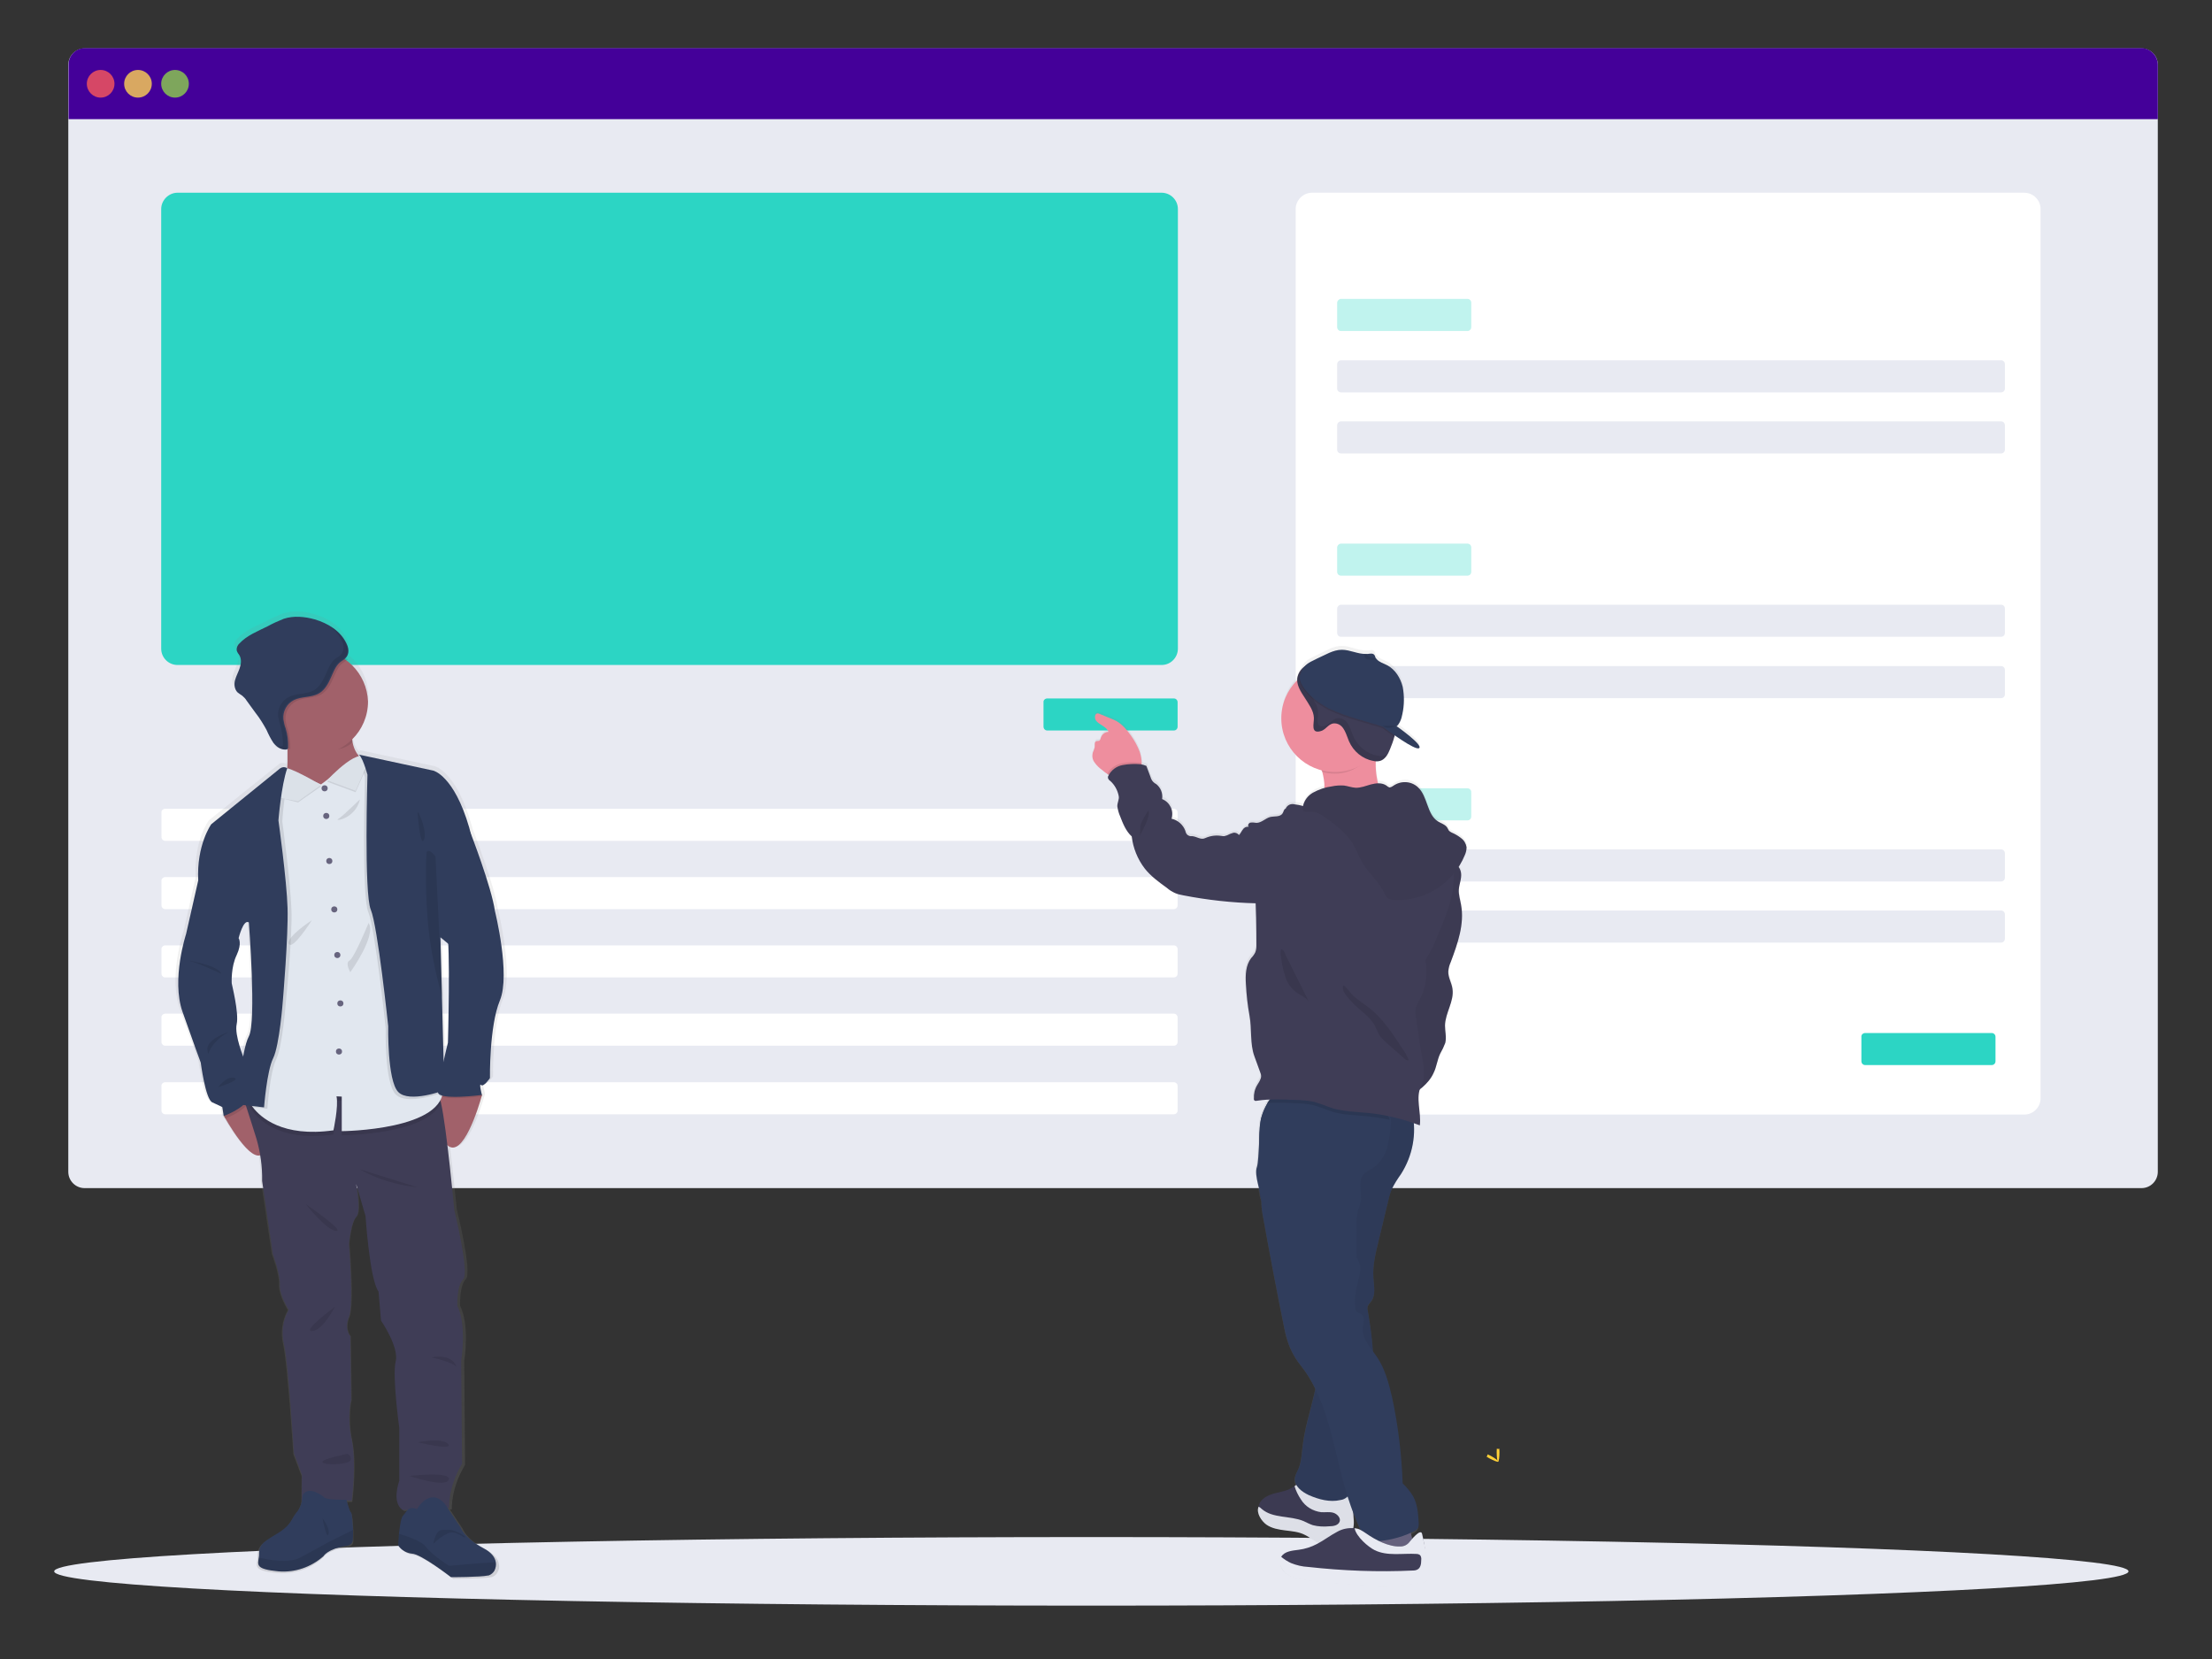 <?xml version="1.0" encoding="utf-8"?>
<!-- Generator: Adobe Illustrator 24.0.0, SVG Export Plug-In . SVG Version: 6.00 Build 0)  -->
<svg version="1.1" id="b06587d5-0dba-482d-8c16-9624be0edba5"
	 xmlns="http://www.w3.org/2000/svg" xmlns:xlink="http://www.w3.org/1999/xlink" x="0px" y="0px" viewBox="0 0 800 600"
	 style="enable-background:new 0 0 800 600;" xml:space="preserve">
<rect x="0" y="0" width="800" height="600" fill="#333333" stroke="none"/>
<style type="text/css">
	.st0{fill:#E8EAF2;}
	.st1{fill:#440099;}
	.st2{opacity:0.8;fill:#FA5959;enable-background:new    ;}
	.st3{opacity:0.8;fill:#FED253;enable-background:new    ;}
	.st4{opacity:0.8;fill:#8CCF4D;enable-background:new    ;}
	.st5{fill:#2CD5C4;}
	.st6{fill:#FFFFFF;}
	.st7{opacity:0.3;fill:#2CD5C4;enable-background:new    ;}
	.st8{fill:url(#SVGID_1_);}
	.st9{fill:#EE8E9E;}
	.st10{fill:#65617D;}
	.st11{fill:#3F3D56;}
	.st12{opacity:5.000000e-02;enable-background:new    ;}
	.st13{fill:#303D5C;}
	.st14{opacity:0.1;enable-background:new    ;}
	.st15{fill:url(#SVGID_2_);}
	.st16{fill:#A1616A;}
	.st17{fill:#E1E7EF;}
	.st18{fill:#67647E;}
	.st19{opacity:3.000000e-02;enable-background:new    ;}
	.st20{fill:#FFD037;}
</style>
<g>
	<title>usability testing</title>
	<ellipse class="st0" cx="394.7" cy="568.3" rx="375.1" ry="12.4"/>
	<path class="st0" d="M30.6,17.5h743.9c3.2,0,5.9,2.6,5.9,5.9v400.4c0,3.2-2.6,5.9-5.9,5.9H30.6c-3.2,0-5.9-2.6-5.9-5.9V23.3
		C24.8,20.1,27.4,17.5,30.6,17.5z"/>
	<path class="st1" d="M780.4,23.3v19.8H24.8V23.3c0-3.2,2.6-5.9,5.9-5.9l0,0h743.9C777.7,17.5,780.3,20.1,780.4,23.3L780.4,23.3z"/>
	<circle class="st2" cx="36.4" cy="30.3" r="5"/>
	<circle class="st3" cx="49.9" cy="30.3" r="5"/>
	<circle class="st4" cx="63.3" cy="30.3" r="5"/>
	<path class="st5" d="M64.2,69.7h355.9c3.2,0,5.9,2.6,5.9,5.9v159c0,3.2-2.6,5.9-5.9,5.9H64.2c-3.2,0-5.9-2.6-5.9-5.9v-159
		C58.3,72.4,61,69.7,64.2,69.7z"/>
	<path class="st6" d="M59.8,292.5h364.7c0.8,0,1.4,0.6,1.4,1.4v8.8c0,0.8-0.6,1.4-1.4,1.4H59.8c-0.8,0-1.4-0.6-1.4-1.4v-8.8
		C58.3,293.1,59,292.5,59.8,292.5z"/>
	<path class="st6" d="M59.8,317.2h364.7c0.8,0,1.4,0.6,1.4,1.4v8.8c0,0.8-0.6,1.4-1.4,1.4H59.8c-0.8,0-1.4-0.6-1.4-1.4v-8.8
		C58.3,317.9,59,317.2,59.8,317.2z"/>
	<path class="st6" d="M59.8,341.9h364.7c0.8,0,1.4,0.6,1.4,1.4v8.8c0,0.8-0.6,1.4-1.4,1.4H59.8c-0.8,0-1.4-0.6-1.4-1.4v-8.8
		C58.3,342.6,59,341.9,59.8,341.9z"/>
	<path class="st6" d="M59.8,366.6h364.7c0.8,0,1.4,0.6,1.4,1.4v8.8c0,0.8-0.6,1.4-1.4,1.4H59.8c-0.8,0-1.4-0.6-1.4-1.4V368
		C58.3,367.3,59,366.6,59.8,366.6z"/>
	<path class="st6" d="M59.8,391.4h364.7c0.8,0,1.4,0.6,1.4,1.4v8.8c0,0.8-0.6,1.4-1.4,1.4H59.8c-0.8,0-1.4-0.6-1.4-1.4v-8.8
		C58.3,392,59,391.4,59.8,391.4z"/>
	<path class="st6" d="M474.5,69.7h257.6c3.2,0,5.9,2.6,5.9,5.9v321.6c0,3.2-2.6,5.9-5.9,5.9H474.5c-3.2,0-5.9-2.6-5.9-5.9V75.6
		C468.6,72.4,471.3,69.7,474.5,69.7z"/>
	<path class="st7" d="M485,108.1h45.7c0.8,0,1.4,0.6,1.4,1.4v8.8c0,0.8-0.6,1.4-1.4,1.4H485c-0.8,0-1.4-0.6-1.4-1.4v-8.8
		C483.6,108.8,484.3,108.1,485,108.1z"/>
	<path class="st0" d="M485,130.3h238.7c0.8,0,1.4,0.6,1.4,1.4v8.8c0,0.8-0.6,1.4-1.4,1.4H485c-0.8,0-1.4-0.6-1.4-1.4v-8.8
		C483.6,130.9,484.3,130.3,485,130.3z"/>
	<path class="st0" d="M485,152.4h238.7c0.8,0,1.4,0.6,1.4,1.4v8.8c0,0.8-0.6,1.4-1.4,1.4H485c-0.8,0-1.4-0.6-1.4-1.4v-8.8
		C483.6,153,484.3,152.4,485,152.4z"/>
	<path class="st7" d="M485,196.6h45.7c0.8,0,1.4,0.6,1.4,1.4v8.8c0,0.8-0.6,1.4-1.4,1.4H485c-0.8,0-1.4-0.6-1.4-1.4V198
		C483.6,197.3,484.3,196.6,485,196.6z"/>
	<path class="st0" d="M485,218.7h238.7c0.8,0,1.4,0.6,1.4,1.4v8.8c0,0.8-0.6,1.4-1.4,1.4H485c-0.8,0-1.4-0.6-1.4-1.4v-8.8
		C483.6,219.4,484.3,218.7,485,218.7z"/>
	<path class="st0" d="M485,240.9h238.7c0.8,0,1.4,0.6,1.4,1.4v8.8c0,0.8-0.6,1.4-1.4,1.4H485c-0.8,0-1.4-0.6-1.4-1.4v-8.8
		C483.6,241.5,484.3,240.9,485,240.9z"/>
	<path class="st7" d="M485,285.1h45.7c0.8,0,1.4,0.6,1.4,1.4v8.8c0,0.8-0.6,1.4-1.4,1.4H485c-0.8,0-1.4-0.6-1.4-1.4v-8.8
		C483.6,285.8,484.3,285.1,485,285.1z"/>
	<path class="st0" d="M485,307.2h238.7c0.8,0,1.4,0.6,1.4,1.4v8.8c0,0.8-0.6,1.4-1.4,1.4H485c-0.8,0-1.4-0.6-1.4-1.4v-8.8
		C483.6,307.9,484.3,307.2,485,307.2z"/>
	<path class="st0" d="M485,329.3h238.7c0.8,0,1.4,0.6,1.4,1.4v8.8c0,0.8-0.6,1.4-1.4,1.4H485c-0.8,0-1.4-0.6-1.4-1.4v-8.8
		C483.6,330,484.3,329.3,485,329.3z"/>
	<path class="st5" d="M674.6,373.6h45.7c0.8,0,1.4,0.6,1.4,1.4v8.8c0,0.8-0.6,1.4-1.4,1.4h-45.7c-0.8,0-1.4-0.6-1.4-1.4V375
		C673.1,374.2,673.8,373.6,674.6,373.6z"/>
	<path class="st5" d="M378.8,252.6h45.7c0.8,0,1.4,0.6,1.4,1.4v8.8c0,0.8-0.6,1.4-1.4,1.4h-45.7c-0.8,0-1.4-0.6-1.4-1.4V254
		C377.3,253.2,378,252.6,378.8,252.6z"/>
	
		<linearGradient id="SVGID_1_" gradientUnits="userSpaceOnUse" x1="539.3" y1="824.751" x2="539.3" y2="484.851" gradientTransform="matrix(-1 0 0 1 1002.1 -251.79)">
		<stop  offset="0" style="stop-color:#808080;stop-opacity:0.25"/>
		<stop  offset="0.54" style="stop-color:#808080;stop-opacity:0.12"/>
		<stop  offset="1" style="stop-color:#808080;stop-opacity:0.1"/>
	</linearGradient>
	<path class="st8" d="M395.9,274.3c0.7,1,1.6,1.9,2.6,2.6c0.6,0.5,1.3,1.1,2,1.5l0.6,0.4c0,0,0,0.1-0.1,0.1c-0.2,0.3-0.2,0.6-0.2,1
		c0.1,0.4,0.4,0.7,0.8,1c1.6,1.5,2.7,3.4,3.1,5.6c0.2,1.2-0.6,2.6-0.5,3.8c0.1,1.2,0.4,2.4,1,3.6c1,2.7,2.1,5.4,4.2,7.3
		c0.5,4.3,2.1,8.3,4.8,11.7c2.2,2.8,5.1,4.9,8,7c0.9,0.7,1.9,1.4,3,1.9c1,0.3,1.9,0.6,2.9,0.8c8.5,1.7,17.1,2.7,25.7,3
		c0.2,5.1,0.3,10.3,0.3,15.4c0,0.8-0.1,1.7-0.4,2.5c-0.4,0.8-0.9,1.5-1.5,2.1c-2,2.6-2.1,6.2-1.9,9.5c0.2,3.9,0.6,7.7,1.3,11.5
		c0.9,4.9,0.1,10.2,1.8,14.8c0.7,1.8,1.4,3.6,2,5.5c0.2,0.5,0.4,1.1,0.4,1.6c0,1.2-0.8,2.2-1.4,3.3c-0.8,1.5-1.3,3.2-1.2,5
		c0,0.2,0,0.4,0.1,0.6c0.2,0.3,0.7,0.3,1,0.2c1.5-0.2,3.1-0.4,4.6-0.4c-0.3,0.3-0.5,0.7-0.8,1.1c-0.4,0.6-0.7,1.3-1,2
		c-0.5,1.1-1,2.3-1.3,3.6c-0.1,0.2-0.1,0.4-0.1,0.5c-0.1,0.4-0.2,0.8-0.2,1.1c-0.3,2.2-0.5,4.4-0.4,6.6c-0.2,4.1-0.4,8.4-0.8,9.6
		c-0.6,1.8,0.1,4.6,0.8,7.3c0,1.9,0.4,3.7,1,5.5c0.1,1.9,0.3,3.9,0.7,5.8c2.4,13.3,4.9,26.6,7.6,39.9c0.2,1.1,0.5,2.3,0.8,3.4
		c1,3.7,2.7,7.1,5.1,10.1c2.1,2.6,3.9,5.5,5.4,8.6c-0.2,0.7-0.3,1.4-0.5,2.2c-1.5,6.3-3.5,12.6-4.2,19.1c-0.3,2.6-0.4,5.2-1.4,7.7
		c-0.5,1.2-1.3,2.4-1.4,3.7c-0.1,0.8,0.1,1.7,0.6,2.4l-0.5,0.4L468,538c-1.9,1.5-4.5,1.9-6.9,2.5s-5,1.9-5.7,4.3
		c0,0.1-0.1,0.3-0.1,0.5c-0.4,2.2,0.9,4.5,2.8,5.8c2,1.4,4.5,1.8,6.9,2.1s4.9,0.5,7,1.6c1.9,0.9,3.5,2.4,5.4,3.1l0.4,0.1
		c-0.5,0.3-0.9,0.5-1.4,0.8c-2.1,1.1-4.3,1.8-6.6,2.1c-2.3,0.3-5.1,0.5-6.3,2.5l0,0c-1,1.7-0.3,3.9,1.1,5.2s3.3,1.9,5.2,2.3
		c4.3,0.8,8.6,1.4,13,1.6l4.2,0.3c4.1,0.3,8.3,0.6,12.4,0.7c5.1,0,10.3-0.4,15.3-1.3c0.7,0.1,1.4-0.5,1.4-1.2c0-0.1,0-0.2,0-0.3
		c-0.1-5.2-0.7-10.4-1.9-15.4c-0.4-1.5-2.4,0.6-3.6,1.9c-0.2-0.8-0.3-1.5-0.5-2.2l0.9-0.4c0.7-0.3,1.3-0.8,1.7-1.4
		c0.2-0.5,0.2-1.1,0.2-1.6c-0.2-3.3-0.4-6.8-2-9.7c-1-1.8-2.3-3.3-3.8-4.7c-0.4-10.5-1.6-20.9-3.8-31.2c-1.2-5.2-2.6-10.5-5.6-14.9
		c-0.4-0.6-0.8-1.1-1.2-1.7c-0.3-5-0.9-10-1.8-15c-0.2-0.7-0.2-1.3,0-2c0.3-0.6,0.7-1.1,1.1-1.5c1.8-2.3,1.1-5.7,0.9-8.7
		c-0.3-4.3,0.7-8.5,1.7-12.6l3.7-15.4c0.3-1.5,0.7-2.9,1.3-4.3c1-1.9,2.1-3.7,3.3-5.4c3.5-5.4,5.1-11.8,4.6-18.3
		c0.7,0.3,1.4,0.5,2.1,0.8c0.5-4.3-1.3-9.2,0-13.2c2.2-1.6,4-3.8,5.2-6.2c1-2.3,1.3-4.8,2.4-7.1c0.6-1.3,1.4-2.4,1.8-3.8
		c0.5-2-0.1-4.2-0.1-6.3c0.1-4.6,3.4-8.8,2.7-13.3c-0.3-2.1-1.6-4.1-1.5-6.3c0.1-1.2,0.4-2.3,0.9-3.4c2.5-6.7,5-13.8,3.7-20.8
		c-0.3-1.8-0.9-3.6-0.8-5.4c0.1-2.1,1.1-4.1,0.8-6.2c-0.1-0.8-0.4-1.5-0.9-2.2c0.9-1.4,1.7-2.9,2.3-4.4c0.4-0.9,0.6-1.8,0.6-2.8
		c-0.2-1.3-0.9-2.5-2-3.3s-2.2-1.4-3.4-2c-0.4-0.2-0.7-0.4-1-0.7c-0.2-0.3-0.4-0.7-0.6-1.1c-0.7-1.2-2.1-1.5-3.3-2.2
		c-4.2-2.5-3.8-9.1-7.3-12.5c-2.5-2.2-6.2-2.4-8.9-0.5c-0.3,0.3-0.8,0.6-1.3,0.6c-0.5-0.1-0.9-0.3-1.2-0.7c-0.9-0.6-1.9-0.9-3-0.8
		c-0.7-2.6-0.9-5.3-0.8-8h0.3c0.4,0,0.8,0,1.2-0.1c1.8-0.5,2.9-2.4,3.6-4.2c0.6-1.5,1.2-3,1.6-4.6c0-0.2,0.1-0.3,0.1-0.5
		c3.5,2.5,7.6,5,8.6,4.5c1.8-1-8-8-8-8l0,0l0,0c1.2-1,1.8-2.9,2.1-4.5c0.7-3.3,0.7-6.6,0.1-9.9c-0.8-3.2-2.7-6.3-5.6-7.8
		c-1.3-0.7-2.9-1.1-3.8-2.2l0,0c-0.1-0.2-0.3-0.3-0.4-0.5l0,0c-0.1-0.1-0.1-0.2-0.1-0.3c-0.1-0.3-0.2-0.6-0.4-0.8
		c-0.5-0.6-1.5-0.4-2.3-0.3h-0.3h-0.2H494c-2.9,0.1-5.7-1.6-8.7-1.6c-3.2,0-6,1.9-8.8,3.2c-0.6,0.3-1.1,0.5-1.6,0.8
		c-1.8,0.8-3.2,1.7-4.1,3.7c-0.6,0.7-1,1.4-1.2,2.3c-0.1,0.4-0.1,0.8-0.2,1.2c-7.7,7.6-7.7,20-0.1,27.6c2.5,2.5,5.5,4.3,8.9,5.2
		c0.1,0.2,0.1,0.4,0.2,0.6c0.6,1.8,0.9,3.6,0.8,5.5c0,0.1,0,0.3,0,0.4c-1.5,0.4-2.9,0.9-4.2,1.7c-1.7,1-2.9,2.5-3.6,4.4
		c0,0.1-0.1,0.3-0.1,0.4c-1-0.3-2.1-0.5-3.2-0.6c-1-0.1-2,0.2-2.8,0.8c-0.3,0.3-0.4,0.7-0.5,1.1c-0.4,0.3-0.4,0.9-0.7,1.4
		c-0.8,1.4-3,1-4.6,1.4c-1.7,0.4-3.1,2.1-4.9,2.1c-0.7-0.1-1.4-0.1-2.1-0.1c-0.7,0.2-1.2,1.1-0.7,1.5c-0.8-0.1-1.6,0.3-2.1,1
		c-0.5,0.6-0.8,1.4-1.4,2c-0.5-0.7-1.3-1-2.1-0.8c-0.8,0.2-1.6,0.5-2.2,0.9c-0.3,0.2-0.6,0.3-1,0.3s-0.8,0-1.2-0.1
		c-1.9-0.3-3.9-0.1-5.7,0.8c-1.5,0.8-3.1-0.6-4.8-0.7c-0.6,0-1.2-0.2-1.7-0.5c-0.3-0.4-0.5-0.9-0.7-1.4c-0.8-2.2-2.7-3.9-5-4.4
		c0.9-2.9-0.6-6.1-3.4-7.2c0.2-2-0.6-4.1-2.1-5.4c-0.4-0.3-0.7-0.5-1.1-0.8c-0.5-0.5-0.8-1.2-1-1.8c-0.5-1.3-1-2.7-1.5-4
		c-0.7-0.1-1.2-0.4-1.8-0.5c0-0.1,0-0.3,0-0.4c0-1.4-0.3-2.7-0.7-4c-0.8-2.1-1.9-4.1-3.2-5.9c-1.4-2-3.1-4-5.2-5.2
		c-0.7-0.4-1.5-0.7-2.2-1l-3.9-1.6c-0.2-0.1-0.5-0.2-0.7-0.2c-1.1,0-1.2,1.6-0.7,2.5c1.2,1.8,3.9,2.2,4.6,4.2
		c-1.3,0-2.4,0.9-2.8,2.2c0,0.3-0.2,0.6-0.4,0.9c-0.3,0.3-0.9,0.1-1.3,0.3c-0.7,0.4-0.4,1.4-0.5,2.2c-0.2,0.7-0.4,1.3-0.7,2
		C394.9,271.9,395.1,273.2,395.9,274.3z M489.6,548.4l-0.1-1.2c0.1,0.2,0.2,0.4,0.2,0.7c0.7,1.8,1.5,3.6,2.3,5.4l-0.1-0.1
		c-0.6-0.3-1.2-0.5-1.9-0.5c-0.2,0-0.3,0-0.5,0C489.7,551.1,489.8,549.7,489.6,548.4z"/>
	<path class="st9" d="M479,284.6c-0.1,2.9-1,5.6-1.2,8.5c8.4,0.4,16.7-3.7,25-2.4c-2.3-1.5-3.6-4.2-4.3-6.9c-0.9-3.4-1.2-7-0.8-10.6
		c0-0.2,0.1-0.4,0.1-0.6c0.3-1.4,1.1-3.4,0.9-4.5c-0.3-1.5-1.7-1.2-2.9-1.1c-3.8,0.3-7.5,0.8-11.2,1.4c-1,0.2-10.4,2.5-10.5,2.3
		c1.7,2.7,3,5.5,4.1,8.4C478.7,281,479,282.8,479,284.6z"/>
	<path class="st9" d="M395.9,275.8c0.7,1,1.6,1.9,2.6,2.6c0.6,0.5,1.3,1.1,2,1.5c1.2,0.9,2.7,1.5,4.2,1.7c2,0.1,6.3-1,7.5-2.8
		c0.5-0.9,0.8-1.9,0.7-2.9c0-1.4-0.3-2.7-0.7-4c-0.8-2.1-1.9-4.1-3.2-5.9c-1.4-2-3.1-4-5.2-5.2c-0.7-0.4-1.5-0.7-2.2-1l-3.9-1.6
		c-0.2-0.1-0.5-0.2-0.7-0.2c-1.1,0-1.2,1.6-0.7,2.5c1.2,1.7,3.9,2.2,4.6,4.2c-1.3,0-2.4,0.9-2.8,2.2c0,0.3-0.2,0.6-0.4,0.9
		c-0.3,0.3-0.9,0.1-1.3,0.3c-0.7,0.4-0.4,1.4-0.5,2.2c-0.2,0.7-0.4,1.3-0.7,2C394.9,273.5,395.1,274.8,395.9,275.8z"/>
	<path class="st10" d="M511.8,562c-0.7-0.6-1.7-0.5-2.6-0.4c-4.9,0.8-9.8,1.1-14.7,1.2c-0.6-3,1.2-5.9,1.7-8.9
		c0.1-0.8,0.3-1.6,0.6-2.3c0.7-1.3,2.3-1.9,3.7-2.2c2.6-0.6,6.8-1.5,8.2,1.1C510.5,553.7,511.1,558.4,511.8,562z"/>
	<path class="st11" d="M458,550.6c2,1.4,4.5,1.8,6.9,2.1s4.9,0.5,7,1.6c1.9,0.9,3.5,2.4,5.4,3.1c1.8,0.5,3.8,0.5,5.6,0.1
		c2.2-0.4,4.6-1.2,5.8-3.2c1.1-1.7,1-3.9,0.8-5.9c-0.2-2.3-0.3-4.6-0.5-6.8c0-0.6-0.1-1.1-0.4-1.7c-1.6-2.3-5.5,1-7.7,1
		c-3.3,0-6.9-1.8-9.3-4c-0.2-0.2-0.5-0.4-0.7-0.5c-0.9-0.4-1.9,0.4-2.7,1l-0.3,0.2c-1.9,1.5-4.5,1.9-6.9,2.5s-5,1.9-5.7,4.2
		c0,0.2-0.1,0.3-0.1,0.5C454.8,547.1,456.2,549.4,458,550.6z"/>
	<path class="st12" d="M458,550.6c2,1.4,4.5,1.8,6.9,2.1s4.9,0.5,7,1.6c1.9,0.9,3.5,2.4,5.4,3.1c1.8,0.5,3.8,0.5,5.6,0.1
		c2.2-0.4,4.6-1.2,5.8-3.2c1.1-1.7,1-3.9,0.8-5.9c-0.2-2.3-0.3-4.6-0.5-6.8c0-0.6-0.1-1.1-0.4-1.7c-1.6-2.3-5.5,1-7.7,1
		c-3.3,0-6.9-1.8-9.3-4c-0.2-0.2-0.5-0.4-0.7-0.5c-0.9-0.4-1.9,0.4-2.7,1l-0.3,0.2c-1.9,1.5-4.5,1.9-6.9,2.5s-5,1.9-5.7,4.2
		c0,0.2-0.1,0.3-0.1,0.5C454.8,547.1,456.2,549.4,458,550.6z"/>
	<path class="st0" d="M458,551.4c2,1.4,4.5,1.8,6.9,2.1s4.9,0.5,7,1.6c1.9,0.9,3.5,2.4,5.4,3.1c1.8,0.5,3.8,0.5,5.6,0.1
		c2.4-0.5,4.4-1.9,5.8-3.9c1.1-1.7,1-3.9,0.8-5.9c-0.2-2.3-0.3-4.6-0.5-6.8c0-0.6-0.1-1.1-0.4-1.7c-1.6-2.3-5.5,1-7.7,1
		c-3.3,0-6.9-1.8-9.3-4c-0.2-0.2-0.5-0.4-0.7-0.5c-0.9-0.4-1.9,0.4-2.7,1c0.5,1.7,1.3,3.3,2.3,4.8c1.6,2.6,4.3,4.2,7.3,4.6
		c1.5,0.1,3-0.2,4.4,0.2s2.8,1.9,2.3,3.2c-0.5,1.4-2.3,1.7-3.7,1.7c-2,0.2-4.1,0.1-6-0.4c-1.2-0.4-2.3-1-3.4-1.5
		c-4.9-2-11-0.9-15-4.3c-0.4-0.4-0.8-0.7-1.2-0.9C454.2,547.1,456.2,550.1,458,551.4z"/>
	<path class="st12" d="M458,551.4c2,1.4,4.5,1.8,6.9,2.1s4.9,0.5,7,1.6c1.9,0.9,3.5,2.4,5.4,3.1c1.8,0.5,3.8,0.5,5.6,0.1
		c2.4-0.5,4.4-1.9,5.8-3.9c1.1-1.7,1-3.9,0.8-5.9c-0.2-2.3-0.3-4.6-0.5-6.8c0-0.6-0.1-1.1-0.4-1.7c-1.6-2.3-5.5,1-7.7,1
		c-3.3,0-6.9-1.8-9.3-4c-0.2-0.2-0.5-0.4-0.7-0.5c-0.9-0.4-1.9,0.4-2.7,1c0.5,1.7,1.3,3.3,2.3,4.8c1.6,2.6,4.3,4.2,7.3,4.6
		c1.5,0.1,3-0.2,4.4,0.2s2.8,1.9,2.3,3.2c-0.5,1.4-2.3,1.7-3.7,1.7c-2,0.2-4.1,0.1-6-0.4c-1.2-0.4-2.3-1-3.4-1.5
		c-4.9-2-11-0.9-15-4.3c-0.4-0.4-0.8-0.7-1.2-0.9C454.2,547.1,456.2,550.1,458,551.4z"/>
	<path class="st13" d="M510.8,402.5c1.6,7.6,0.1,15.5-4.1,22.1c-1.2,1.7-2.4,3.5-3.3,5.4c-0.6,1.4-1,2.8-1.3,4.2l-3.7,15.3
		c-1,4.1-2,8.3-1.7,12.6c0.2,3,1,6.3-0.9,8.6c-0.4,0.5-0.8,1-1.1,1.5c-0.2,0.7-0.2,1.3,0,2c1.9,11.1,3.3,22.7-0.1,33.4
		c-3.1,9.7-3.2,20.5-5.8,30.4c-0.2,1.3-0.8,2.4-1.6,3.4c-0.7,0.6-1.5,1-2.4,1.1c-3.8,0.9-7.9-0.2-11.5-1.8c-2.5-1.2-5.2-3.2-5-6
		c0.1-1.3,0.9-2.5,1.4-3.7c1-2.4,1.1-5,1.4-7.6c0.7-6.4,2.7-12.7,4.2-19s2.5-12.9,1.3-19.3c-2.6-13.2-6.8-26-12.4-38.1
		c-0.2-0.6-0.6-1.2-1.1-1.7c-0.6-0.3-1.1-0.7-1.6-1.1c-0.4-0.6-0.7-1.3-0.8-2c-0.6-2-2.2-3.5-3.3-5.3c-2.8-4.5-1.9-10.2-1.8-15.5
		c0.1-5.1-0.6-10.3,0.2-15.4s3.7-10.2,8.6-11.8c2.4-0.8,5-0.6,7.6-0.4C485.2,395.2,498.2,397.7,510.8,402.5z"/>
	<path class="st12" d="M510.8,402.5c1.6,7.6,0.1,15.5-4.1,22.1c-1.2,1.7-2.4,3.5-3.3,5.4c-0.6,1.4-1,2.8-1.3,4.2l-3.7,15.3
		c-1,4.1-2,8.3-1.7,12.6c0.2,3,1,6.3-0.9,8.6c-0.4,0.5-0.8,1-1.1,1.5c-0.2,0.7-0.2,1.3,0,2c1.9,11.1,3.3,22.7-0.1,33.4
		c-3.1,9.7-3.2,20.5-5.8,30.4c-0.2,1.3-0.8,2.4-1.6,3.4c-0.7,0.6-1.5,1-2.4,1.1c-3.8,0.9-7.9-0.2-11.5-1.8c-2.5-1.2-5.2-3.2-5-6
		c0.1-1.3,0.9-2.5,1.4-3.7c1-2.4,1.1-5,1.4-7.6c0.7-6.4,2.7-12.7,4.2-19s2.5-12.9,1.3-19.3c-2.6-13.2-6.8-26-12.4-38.1
		c-0.2-0.6-0.6-1.2-1.1-1.7c-0.6-0.3-1.1-0.7-1.6-1.1c-0.4-0.6-0.7-1.3-0.8-2c-0.6-2-2.2-3.5-3.3-5.3c-2.8-4.5-1.9-10.2-1.8-15.5
		c0.1-5.1-0.6-10.3,0.2-15.4s3.7-10.2,8.6-11.8c2.4-0.8,5-0.6,7.6-0.4C485.2,395.2,498.2,397.7,510.8,402.5z"/>
	<path class="st13" d="M456.2,434.7c0,2,0.3,4,0.7,5.9c2.4,13.3,4.9,26.5,7.6,39.7c0.2,1.1,0.5,2.3,0.8,3.4c1,3.7,2.7,7.1,5.1,10.1
		c11.1,13.9,12.1,34,18.1,50.8c0.4,1.1,0.8,2.3,1.3,3.4c1.1,2.8,2.3,5.6,3.7,8.3c0.2,0.4,0.4,0.7,0.8,1c0.4,0.2,0.8,0.3,1.2,0.2
		c5.4,0,10.8-1.2,15.7-3.6c0.7-0.3,1.3-0.7,1.7-1.4c0.2-0.5,0.2-1.1,0.2-1.6c-0.2-3.3-0.4-6.8-2-9.7c-1-1.7-2.3-3.3-3.8-4.7
		c-0.4-10.4-1.6-20.8-3.8-31c-1.2-5.2-2.6-10.5-5.6-14.9c-2.2-3.2-5.4-6.4-5-10.4c0.2-1.7,0.9-3.9-0.5-4.9c-0.6-0.4-1.5-0.5-1.9-1.1
		c-0.2-0.3-0.3-0.6-0.3-1c-0.3-2.7-0.1-5.4,0.5-8c0.5-1.7,0.9-3.5,1.2-5.2c0.3-1.8-0.2-3.6-1.3-5.1c-0.1-3.6,0-7.3,0-10.9
		c-0.1-2,0-4.1,0.5-6.1c0.3-0.9,0.7-1.8,0.9-2.8c0.8-3.4-1.1-7.6,1.1-10.3c0.9-1.1,2.4-1.7,3.6-2.5c2.4-1.7,4.1-4.2,4.9-7
		s1.2-5.7,1.4-8.6c0.1-0.6,0.1-1.2,0-1.9c0-0.3-0.1-0.6-0.3-0.9c-0.7-1.5-2.5-2.2-4.2-2.6c-10.5-2.5-21.3-3.8-32.1-3.7
		c-4-2.7-6.2-1.7-7.9,1.1c-0.9,1.8-1.7,3.6-2.3,5.5c-0.8,2.3-0.8,15.4-1.6,17.8C453.4,425.2,456.3,431.5,456.2,434.7z"/>
	<path class="st11" d="M528.4,315.7c0.3,2.1-0.7,4.1-0.8,6.1c-0.1,1.8,0.5,3.6,0.8,5.4c1.3,7-1.2,14-3.7,20.7
		c-0.5,1.1-0.8,2.2-0.9,3.4c-0.1,2.2,1.2,4.1,1.5,6.3c0.7,4.5-2.6,8.7-2.7,13.3c0,2.1,0.6,4.2,0.1,6.3c-0.5,1.3-1.1,2.6-1.8,3.8
		c-1.1,2.2-1.3,4.8-2.4,7c-1.8,4.1-5.8,6.7-9.5,9.2c-2.1-0.7-4.4-1.5-5.6-3.5c-0.5-0.9-0.8-2-1-3.1c-0.8-4.7-0.8-9.4-0.8-14.1
		c-0.1-4.1,0.1-8.1,0.6-12.1c0.8-5.1,2.4-10.1,3.6-15.1c1.5-6.4,2.3-12.9,4.6-19c2.1-5.4,5.3-10.2,8.6-14.8c1.3-1.8,2.3-4.3,4.8-3.9
		C526.4,311.8,528.1,313.5,528.4,315.7z"/>
	<path class="st12" d="M528.4,315.7c0.3,2.1-0.7,4.1-0.8,6.1c-0.1,1.8,0.5,3.6,0.8,5.4c1.3,7-1.2,14-3.7,20.7
		c-0.5,1.1-0.8,2.2-0.9,3.4c-0.1,2.2,1.2,4.1,1.5,6.3c0.7,4.5-2.6,8.7-2.7,13.3c0,2.1,0.6,4.2,0.1,6.3c-0.5,1.3-1.1,2.6-1.8,3.8
		c-1.1,2.2-1.3,4.8-2.4,7c-1.8,4.1-5.8,6.7-9.5,9.2c-2.1-0.7-4.4-1.5-5.6-3.5c-0.5-0.9-0.8-2-1-3.1c-0.8-4.7-0.8-9.4-0.8-14.1
		c-0.1-4.1,0.1-8.1,0.6-12.1c0.8-5.1,2.4-10.1,3.6-15.1c1.5-6.4,2.3-12.9,4.6-19c2.1-5.4,5.3-10.2,8.6-14.8c1.3-1.8,2.3-4.3,4.8-3.9
		C526.4,311.8,528.1,313.5,528.4,315.7z"/>
	<path class="st14" d="M474.1,270.8c1.7,2.7,3,5.5,4.1,8.4c1.5,0.4,3.1,0.6,4.6,0.6c6.1,0,10.4-3.4,13.9-7.8c0.3-1.4,2.2-2.7,2-3.8
		c-0.3-1.5-1.7-1.2-2.9-1.1c-3.8,0.3-7.5,0.8-11.2,1.4C483.6,268.7,474.2,271.1,474.1,270.8z"/>
	<circle class="st9" cx="482.8" cy="259.8" r="19.4"/>
	<path class="st14" d="M458.2,398.9c3.4-0.2,6.7-0.1,10.1,0.1c2.1,0,4.2,0.2,6.3,0.6c2.5,0.6,4.9,1.7,7.4,2.5
		c4,1.2,8.3,1.2,12.4,1.6c2.7,0.3,5.5,0.7,8.2,1.3c0-0.3-0.1-0.6-0.3-0.9c-0.7-1.5-2.5-2.2-4.2-2.6c-10.5-2.5-21.3-3.8-32.1-3.7
		C462.2,395.1,459.9,396,458.2,398.9z"/>
	<path class="st11" d="M471.5,291.6c0.8,1,2,2.1,3.2,1.7c0.5-0.2,0.9-0.4,1.3-0.7c2.2-1.4,5-1.8,7.6-2.2c5.3-0.8,10.6-2,15.7-3.5
		c1.5-0.5,3.1-0.9,4.6-0.9c3.3,0,6.2,2.2,8.3,4.8c2.1,2.6,3.5,5.6,5.5,8.2c1.4,1.9,3.2,3.5,4.5,5.4c3.4,4.8,4.1,11.2,3.3,17
		c-0.9,5.9-3.2,11.4-5.5,16.8c-1.2,3.2-2.7,6.2-4.5,9.1c0.8,4.4,0.4,9.5-1.7,13.5c-0.7,1.3-1.5,2.6-1.8,4c-0.1,1-0.1,2,0.1,2.9l1,7
		c0.3,2.1,0.6,4.3,1,6.4c0.7,3.9,1.7,8.1-0.1,11.6c-2.2,4.2,0.1,9.6-0.5,14.3c-6.1-2.3-12.4-3.9-18.9-4.5c-4.2-0.4-8.4-0.5-12.4-1.6
		c-2.5-0.8-4.9-1.9-7.4-2.5c-2.1-0.4-4.2-0.6-6.3-0.6c-4.7-0.2-9.3-0.4-13.9,0.3c-0.4,0.1-0.8,0.1-1-0.2c-0.1-0.2-0.2-0.4-0.1-0.6
		c-0.1-1.7,0.3-3.4,1.2-4.9c0.6-1,1.4-2.1,1.4-3.2c0-0.6-0.2-1.1-0.4-1.6l-2-5.5c-1.7-4.6-0.9-9.9-1.8-14.8
		c-0.7-3.8-1.1-7.6-1.3-11.4c-0.2-3.3-0.1-6.8,1.9-9.4c0.6-0.6,1.1-1.3,1.5-2.1c0.3-0.8,0.4-1.6,0.4-2.5c0-6.5-0.1-13.1-0.5-19.6
		c1.7-3.1,3.5-6.3,5.2-9.3c2-3.6,4-7.3,4.8-11.3c0.5-2.7,0.5-5.4,0.9-8.1c-0.1-1.5,1.1-2.8,2.6-2.8c0.3,0,0.6,0,0.8,0.1
		C469.1,291,470.3,291.2,471.5,291.6z"/>
	<path class="st14" d="M400.4,280c1.2,0.9,2.7,1.5,4.2,1.7c2,0.1,6.3-1,7.5-2.8c0.5-0.9,0.8-1.9,0.7-2.9c-0.3-0.1-0.5-0.1-0.8-0.2
		c-2.2-0.2-4.4-0.2-6.5,0.3C403.3,276.6,401.4,278,400.4,280C400.4,280,400.4,279.9,400.4,280z"/>
	<path class="st11" d="M465,321.9c-1.2,1.5-2.4,3-4.1,3.8c-1.9,1-4.2,1-6.4,1c-8.9-0.2-17.9-1.2-26.6-2.9c-1-0.2-2-0.4-2.9-0.8
		c-1.1-0.5-2.1-1.1-3-1.9c-2.9-2.1-5.8-4.2-8-7c-2.6-3.4-4.2-7.4-4.7-11.6c-2.1-1.9-3.2-4.7-4.2-7.3c-0.5-1.1-0.8-2.3-1-3.5
		c-0.1-1.3,0.8-2.6,0.5-3.8c-0.4-2.1-1.5-4.1-3.1-5.5c-0.4-0.2-0.6-0.6-0.8-1c0-0.3,0-0.7,0.2-0.9c1-2,2.9-3.4,5.1-3.8
		c2.1-0.4,4.3-0.5,6.5-0.3c0.7,0.1,1.4,0.3,2.1,0.6l1.5,4c0.2,0.7,0.5,1.3,1,1.8c0.3,0.3,0.7,0.6,1.1,0.8c1.6,1.3,2.4,3.3,2.1,5.4
		c2.8,1.1,4.3,4.2,3.4,7.1c2.3,0.5,4.2,2.2,5,4.4c0.1,0.5,0.3,1,0.7,1.4c0.5,0.4,1.1,0.6,1.7,0.5c1.7,0.1,3.2,1.5,4.8,0.7
		c1.8-0.8,3.7-1.1,5.7-0.8c0.4,0.1,0.8,0.1,1.2,0.1c0.3-0.1,0.7-0.2,1-0.3c0.7-0.4,1.5-0.7,2.2-0.9c0.8-0.2,1.6,0.2,2.1,0.8
		c0.6-0.6,0.9-1.4,1.4-2c0.4-0.7,1.2-1.1,2.1-1c-0.5-0.5,0-1.4,0.7-1.5s1.4,0,2.1,0.1c1.8,0,3.2-1.6,4.9-2.1
		c1.6-0.4,3.7,0.1,4.6-1.4c0.3-0.5,0.4-1.2,0.8-1.5c0.3-0.2,0.7-0.2,1.1-0.1c1.1,0.1,2.2,0.5,3.3,1c1.7,6.6,0.8,13.4-0.5,20.1
		C468.2,316.6,466.9,319.5,465,321.9z"/>
	<path class="st14" d="M465,345.5l8.4,16.8c-0.9-1.5-2.8-2.2-4.3-3.2c-1.9-1.4-3.4-3.3-4.1-5.5c-0.8-2.2-1.3-4.5-1.6-6.8
		c-0.2-1.1-0.5-2.6,0-3.5C464.3,343.5,464.7,344.7,465,345.5z"/>
	<path class="st14" d="M489.1,359.8c1.9,1.9,4.2,3.2,6.3,4.9c4.8,3.8,8.3,9.2,11.7,14.4c1,1.4,1.8,2.8,2.4,4.3c-0.4,0.3-1,0-1.4-0.4
		l-6.6-5.8c-0.8-0.7-1.5-1.4-2.2-2.2c-1.1-1.5-1.6-3.5-2.7-5.1c-1.1-1.5-2.5-2.9-4-4.1c-1.5-1.3-8.4-7.1-6.7-9.4
		C487.1,357.1,488.1,358.8,489.1,359.8z"/>
	<path class="st11" d="M474.8,286.7c2.2-1.2,4.5-2,6.9-2.3c1.4-0.3,2.9-0.4,4.4-0.3c1.4,0.2,2.7,0.7,4.1,0.8
		c1.9,0.1,3.8-0.7,5.6-1.2c1.9-0.5,4-0.7,5.6,0.4c0.3,0.3,0.8,0.6,1.2,0.7c0.5-0.1,0.9-0.3,1.3-0.6c2.7-1.9,6.4-1.8,8.9,0.5
		c3.6,3.3,3.2,9.9,7.3,12.4c1.1,0.7,2.6,1.1,3.3,2.2c0.2,0.4,0.4,0.8,0.6,1.1c0.3,0.3,0.6,0.5,1,0.7c1.2,0.5,2.4,1.2,3.4,2
		c1.1,0.8,1.8,2,2,3.3c0,1-0.2,1.9-0.6,2.8c-4.2,10.3-14.4,16.8-25.4,16.3c-1,0-1.9-0.2-2.7-0.8c-0.4-0.5-0.7-1-0.9-1.5
		c-2-4.1-5.6-7.1-8-11.1c-1.4-2.3-2.3-4.9-3.7-7.2c-2.2-3.5-5.5-6.1-8.8-8.5c-1.8-1.4-3.9-2.9-6.2-2.8c-2.1,0.1-3.6,0.2-2.8-2.3
		C471.8,289.3,473.1,287.7,474.8,286.7z"/>
	<path class="st12" d="M474.8,286.7c2.2-1.2,4.5-2,6.9-2.3c1.4-0.3,2.9-0.4,4.4-0.3c1.4,0.2,2.7,0.7,4.1,0.8
		c1.9,0.1,3.8-0.7,5.6-1.2c1.9-0.5,4-0.7,5.6,0.4c0.3,0.3,0.8,0.6,1.2,0.7c0.5-0.1,0.9-0.3,1.3-0.6c2.7-1.9,6.4-1.8,8.9,0.5
		c3.6,3.3,3.2,9.9,7.3,12.4c1.1,0.7,2.6,1.1,3.3,2.2c0.2,0.4,0.4,0.8,0.6,1.1c0.3,0.3,0.6,0.5,1,0.7c1.2,0.5,2.4,1.2,3.4,2
		c1.1,0.8,1.8,2,2,3.3c0,1-0.2,1.9-0.6,2.8c-4.2,10.3-14.4,16.8-25.4,16.3c-1,0-1.9-0.2-2.7-0.8c-0.4-0.5-0.7-1-0.9-1.5
		c-2-4.1-5.6-7.1-8-11.1c-1.4-2.3-2.3-4.9-3.7-7.2c-2.2-3.5-5.5-6.1-8.8-8.5c-1.8-1.4-3.9-2.9-6.2-2.8c-2.1,0.1-3.6,0.2-2.8-2.3
		C471.8,289.3,473.1,287.7,474.8,286.7z"/>
	<path class="st11" d="M464.7,568.1c1.4,1.3,3.3,1.9,5.2,2.3c4.3,0.8,8.6,1.4,13,1.6l4.2,0.3c4.1,0.3,8.3,0.6,12.4,0.7
		c5.1,0,10.3-0.4,15.3-1.3c0.7,0.1,1.3-0.4,1.4-1.2c0-0.1,0-0.3,0-0.4c-0.1-5.2-0.7-10.3-1.9-15.4c-0.5-2.1-4.2,2.6-4.4,2.8
		c-0.8,1.1-2,1.8-3.4,1.8c-4.3,0.2-9.1-2.4-12.4-4.7c-0.7-0.5-1.5-1-2.3-1.4c-0.6-0.3-1.2-0.4-1.9-0.5c-2.2-0.2-4.4,0.2-6.3,1.3
		c-2.5,1.3-4.8,3.1-7.3,4.4c-2.1,1.1-4.3,1.8-6.6,2.1c-2.3,0.3-5.1,0.5-6.3,2.5l0,0C462.5,564.5,463.3,566.8,464.7,568.1z"/>
	<path class="st0" d="M464.7,568.8c1.4,1.3,3.3,1.9,5.2,2.3c4.3,0.8,8.6,1.4,13,1.6l4.2,0.3c4.1,0.3,8.3,0.6,12.4,0.7
		c5.1,0,10.3-0.4,15.3-1.3c0.5,0,0.9-0.2,1.2-0.6c0.4-0.5,0.7-1.1,0.9-1.7c-0.1-5.2-1.5-10.3-2.6-15.4c-0.5-2.1-4.2,2.6-4.4,2.8
		c-0.8,1.1-2,1.8-3.4,1.8c-4.3,0.2-9.1-2.4-12.4-4.7c-0.7-0.5-1.5-1-2.3-1.4c-0.6-0.3-1.2-0.4-1.9-0.5c0.6,3.1,5,6.8,7.2,7.9
		c4.6,2.3,10.1,1.1,15.2,1.4c0.4,0,0.8,0.1,1.1,0.3c0.6,0.4,0.7,1.3,0.6,2c0,1.2-0.2,2.7-1.3,3.3c-0.5,0.3-1.1,0.4-1.7,0.4
		c-12.6,0.6-25.3,0.1-37.9-1.3c-2.1-0.1-4.2-0.6-6.2-1.4c-1.3-0.6-2.5-1.4-3.6-2.3C461.9,564.1,463.3,567.5,464.7,568.8z"/>
	<path class="st11" d="M475.2,259.6c0.1,2-1.3,5.9,2.5,4.8c2.2-0.6,2.9-3.3,5.7-2.7c2.8,0.6,3.5,4.1,4.5,6.4
		c1.6,3.7,4.9,6.4,8.8,7.1c0.8,0.2,1.6,0.2,2.4,0c1.8-0.5,2.9-2.4,3.6-4.2c0.6-1.5,1.2-3,1.6-4.6c0.3-1.1,0.5-2.2,0.6-3.4l0,0
		c0.1-0.8,0.1-1.5,0-2.3c-0.3-4.6-2.9-8.7-6.3-11.9c-3.3-3.1-7.4-5.4-11.4-7.7c-1.3-0.8-2.7-1.4-4.2-1.9c-1.5-0.3-2.9-0.4-4.4-0.2
		c-1.9,0.1-3.8,0.5-5.6,1.3c-0.7,0.4-1.4,0.8-2,1.4c-0.8,0.8-1.4,1.8-1.7,2.9c-0.7,2.9,1.2,5.6,2.7,7.9
		C473.4,254.8,475.1,257,475.2,259.6z"/>
	<path class="st14" d="M412.1,302.7c0.8-2,4.2-7.6,3.2-9.5c-1,1.4-1.9,3-2.6,4.6C412.1,299.3,412.6,301.4,412.1,302.7z"/>
	<path class="st14" d="M472,252.8c-1.5-2.3-3.4-5-2.7-7.9c0.4-1.3,1.1-2.4,2.2-3.3c-0.2,0.4-0.4,0.9-0.6,1.4c-0.7,3,1.2,5.6,2.7,7.9
		c1.4,2.1,3.1,4.3,3.1,6.8c0.1,2-1.3,5.9,2.5,4.8c2.2-0.6,2.9-3.3,5.7-2.7c2.8,0.6,3.5,4.1,4.5,6.4c1.6,3.7,4.9,6.4,8.8,7.1
		c0.8,0.2,1.6,0.2,2.4,0c0.4-0.1,0.8-0.3,1.2-0.5c-0.6,1.1-1.6,2-2.8,2.4c-0.8,0.2-1.6,0.2-2.4,0c-3.9-0.8-7.2-3.5-8.8-7.1
		c-1-2.3-1.6-5.8-4.5-6.4s-3.5,2.1-5.7,2.7c-3.8,1.1-2.4-2.8-2.5-4.8C475.1,257,473.4,254.8,472,252.8z"/>
	<path class="st14" d="M471.2,248.8c0.4,0.6,0.7,1.1,1.2,1.6c0.8,1,1.7,1.9,2.7,2.8c0.6,0.5,1.2,1,1.8,1.4c1.2,0.8,2.4,1.5,3.6,2.2
		c3.7,1.7,7.6,3.1,11.6,4.2l7.8,2.3c1,0.7,2.7,2,4.6,3.4c0.3-1.1,0.5-2.2,0.6-3.4l0,0c0.1-0.8,0.1-1.5,0-2.3
		c-0.3-4.6-2.9-8.7-6.3-11.9c-3.3-3.1-7.4-5.4-11.4-7.7c-1.3-0.8-2.7-1.4-4.2-1.9c-1.5-0.3-2.9-0.4-4.4-0.2
		c-1.9,0.1-3.8,0.5-5.6,1.3c-0.7,0.4-1.4,0.8-2,1.4c-0.4,0.6-0.8,1.4-1,2.1C469.6,245.7,470.3,247.4,471.2,248.8z"/>
	<path class="st13" d="M471.2,248.3c0.4,0.6,0.7,1.1,1.2,1.6c0.8,1,1.7,1.9,2.7,2.7c0.6,0.5,1.2,1,1.8,1.4c1.2,0.8,2.4,1.5,3.6,2.2
		c3.7,1.7,7.6,3.1,11.6,4.2l7.8,2.3c2.7,2,11.8,8.7,13.3,7.9c1.8-1-8-7.9-8-7.9l-0.5,0.3c1.4-0.9,2.2-3,2.5-4.8
		c0.7-3.2,0.7-6.6,0.1-9.8c-0.8-3.2-2.7-6.3-5.6-7.8c-1.3-0.7-2.9-1.1-3.8-2.2c-0.1-0.2-0.3-0.3-0.4-0.5c-0.1-0.1-0.1-0.2-0.1-0.3
		c-0.1-0.3-0.2-0.6-0.4-0.8c-0.5-0.6-1.5-0.4-2.3-0.3h-0.3H494c-2.9,0.1-5.7-1.5-8.7-1.5c-3.2,0-6,1.9-8.8,3.1l-1.6,0.8
		c-2.1,1-3.6,2-4.5,4.7C469.6,245.1,470.3,246.9,471.2,248.3z"/>
	<path class="st14" d="M493.7,236.5c-0.1,0.2-0.2,0.4-0.2,0.7c0,0.4,0.2,0.8,0.5,1c0.4,0.3,0.8,0.4,1.2,0.4c0.3,0,0.6,0.1,1,0.1
		s0.9,0,1.3-0.2c0.1,0,0.2-0.1,0.2-0.1c-0.1-0.2-0.3-0.3-0.4-0.5c-0.1,0.1-0.1,0-0.4,0c-0.5,0-1-0.1-1.5-0.3
		c-0.2-0.1-0.4-0.2-0.6-0.3c-0.3-0.2-0.5-0.5-0.6-0.8L493.7,236.5z"/>
	<path class="st14" d="M504.8,262.5c-0.4,0.3-0.9,0.4-1.3,0.5c-1.2,0.4-2.5,0.2-3.6-0.5"/>
	
		<linearGradient id="SVGID_2_" gradientUnits="userSpaceOnUse" x1="1681.563" y1="822.79" x2="1681.563" y2="472.917" gradientTransform="matrix(1 0 0 1 -1558.18 -251.79)">
		<stop  offset="0" style="stop-color:#808080;stop-opacity:0.25"/>
		<stop  offset="0.54" style="stop-color:#808080;stop-opacity:0.12"/>
		<stop  offset="1" style="stop-color:#808080;stop-opacity:0.1"/>
	</linearGradient>
	<path class="st15" d="M180,328.4c-1.3-8.6-9.1-28.7-9.1-28.7l0,0c-0.1-0.6-0.3-1.2-0.5-1.8c-5.5-19.1-13.2-20.8-13.2-20.8
		l-27.5-5.9c0.2,0.1,0.4,0.3,0.6,0.5l-0.4,0.1c-1.3-1.5-2.1-3.3-2.4-5.2c-0.1-0.3-0.1-0.6-0.1-0.9c7.6-7.5,7.8-19.7,0.3-27.3
		c-0.6-0.6-1.2-1.2-1.9-1.7c-0.3-0.2-0.6-0.4-0.9-0.7c1.3-1.4,1.3-3.3,0.4-5.2c-2.2-4.5-6.9-7.4-11.7-8.7c-3.7-1.1-7.7-1.4-11.4-0.2
		c-2.1,0.8-4,1.7-6,2.8c-3.7,1.8-7.7,3.3-10.4,6.3c-0.7,0.6-1.1,1.6-1,2.5c0.2,0.7,0.6,1.3,1,1.8c0.8,1.4,0.6,3.1,0.1,4.6
		s-1.3,2.9-1.7,4.4s-0.2,3.3,0.9,4.4c0.6,0.4,1.1,0.8,1.7,1.2c0.6,0.5,1.2,1.2,1.6,1.8l3.3,4.4c1.5,2,2.9,4,4.1,6.2
		c0.7,1.6,1.5,3.2,2.5,4.7c0.3,0.4,0.7,0.8,1.1,1.1l-0.3-0.1c1,0.9,2.3,1.5,3.6,1.4h0.2c0.2,0,0.5-0.1,0.7-0.3v0.6
		c0.1,2.1,0,4.4-0.1,6.5l-0.3-0.1c-0.8-0.4-1.7-0.3-2.4,0.3l-25.3,20.3c0,0-5.5,7.5-4.7,20.5l-4.4,19.5c0,0-5.6,16.5-1.3,28.4
		c4.3,11.8,6.7,18.6,6.7,18.6s1.7,13.4,4.3,14.5c2.6,1.1,3.7,1.7,3.7,1.7l0.5,3.2l0,0c0,0,0.2,0.3,0.5,0.8
		c1.9,3.2,8.8,14.7,12.8,13.5c0.5,3.1,0.7,6.3,0.7,9.4l4,26.7c0,0,2.8,7.3,2.6,11.1s3.2,9.2,3.2,9.2c-2.1,3.8-2.7,8.2-1.7,12.4
		c1.6,7.1,3.7,39.8,3.7,39.8l3,7.9l-0.1,9.3c-0.2,1.5-0.9,2.9-1.8,4.1c-1.9,2.1-1.8,4.5-6.4,7.3s-7.6,3.9-7.6,7.7
		c0,0.5-0.1,1-0.1,1.5c-0.4,2.8-1.3,4.3,7.2,5.1c6.1,0.5,12.1-1.5,16.6-5.6c0,0,1.5-2.7,8.4-3.7c0,0,2.4-0.1,2.5-2.2
		c0-0.7,0-2.1,0-3.6c-0.1-2.9-0.4-6.3-0.8-6.4c-0.4-0.2-1.3-3.1-1.5-4.2h1.9c0,0,1.8-13.4,0-22.1s-0.2-14.8-0.2-14.8l-0.3-23
		c0,0-2.4-2.5-0.5-7s0-26.6,0-26.6s0.7-7.9,2.6-9.8c2-1.9,0.1-11.6,0-12.1l3.5,11.7c0,0,1.5,23.3,4.8,27.5l0.9,10.5
		c0,0,6.7,9.7,5.4,14.9c-1.3,5.2,1.4,24.1,1.4,24.1V536c0,0-3,7.8,1.2,10.5l1.8-0.1c-0.6,0.6-1,1.4-1.7,2.1c-0.8,0.8-1.3,4-1.5,6.6
		c-0.2,2.3-0.3,4.2-0.3,4.2c1.2,1.7,3,2.9,5.1,3.1c3.3,0.2,14.3,8.6,14.3,8.6s10.9,0,13.7-0.6h0.2c0.9-0.3,1.7-0.9,2.1-1.7
		c0.6-1,0.8-2.1,0.5-3.2c-0.3-1.7-1.7-3.5-4.6-5c-7.3-3.8-8.4-7.5-8.4-7.5l-4.7-7.1h0.7c0,0-0.4-7.6,4.8-16.1l-0.3-37.6
		c0,0,2.1-12.9-1.5-19.9c0,0-0.3-7.4,2.1-9.7c2.4-2.3-3.3-25.3-3.3-25.3s-1.2-12.4-2.6-23.6l0,0c5.8,5.5,11.7-14.2,12.7-17.7h0.1
		l-0.1-0.3l0.1-0.3l0,0c0,0-1.3-4.6-0.3-3.6c0.9,1,3.2-2.5,3.2-2.5S178,370.5,182,361C185.8,351.5,180,328.4,180,328.4z
		 M162.8,340.4L162.8,340.4c0.6,11.4-0.1,36-0.1,36s-0.8,3.1-1.6,6.8l-0.6-23.3l0,0l-0.6-21.9L162.8,340.4z M89.4,332.5
		c0,0,2.9,36.3,0,41.5c-0.8,1.5-1.5,4.1-2.1,7.2c-1-2.5-3-8.4-2.3-11.6c0.9-4-1.9-14.7-1.9-14.9c0-0.3-0.3-5.9,1.8-10.3
		c2.1-4.4,0.7-6.2,0.7-6.2S87.3,331.1,89.4,332.5L89.4,332.5z"/>
	<path class="st16" d="M96.4,414.2c-2.5,11.1-12.6-5.7-14.9-9.7c-0.3-0.5-0.5-0.8-0.5-0.8l1.1-5.1l5.8-2.3c0.9,0.5,1.8,1,2.6,1.7
		C93.7,400.3,98.4,405.6,96.4,414.2z"/>
	<path class="st16" d="M174.4,396c0,0,0,0.1-0.1,0.2l-0.1,0.3c-1,3.5-6.8,23-12.5,17.6c-6.2-5.9-3.2-19.6-3.2-19.6l0,0l13-1.3
		l2.6,2.7l0,0L174.4,396z"/>
	<path class="st11" d="M166.8,492.1l0.3,37.3c-5.1,8.5-4.7,16-4.7,16l-16.8,0.7c-4.1-2.8-1.2-10.5-1.2-10.5v-19.2
		c0,0-2.6-18.8-1.3-24s-5.3-14.8-5.3-14.8l-0.9-10.5c-3.2-4.2-4.7-27.3-4.7-27.3l-3.4-11.6c0.1,0.5,1.9,10.2,0,12
		c-1.9,1.8-2.6,9.7-2.6,9.7s1.8,21.9,0,26.4c-1.8,4.4,0.5,7,0.5,7l0.3,22.8c0,0-1.6,6.1,0.2,14.7c1.8,8.6,0,21.9,0,21.9h-18.1
		l0.1-9.3l-2.9-7.9c0,0-2-32.5-3.6-39.5c-1-4.2-0.4-8.5,1.7-12.3c0,0-3.4-5.4-3.2-9.1s-2.5-11-2.5-11l-3.9-26.5
		c0.1-5.1-0.6-10.2-2-15.1c-2.3-7.5-5.6-17.4-5.6-17.4L91,395l19.1,1.7c0,0,46.4-3.1,48.5-0.5c0.4,0.8,0.7,1.8,0.9,2.7
		c2.1,9.4,4.8,38.7,4.8,38.7s5.6,22.9,3.2,25.1c-2.4,2.3-2.1,9.6-2.1,9.6C168.9,479.3,166.8,492.1,166.8,492.1z"/>
	<path class="st13" d="M127.6,556.9c-0.1,2.1-2.4,2.2-2.4,2.2c-6.8,1.1-8.2,3.7-8.2,3.7c-4.5,4-10.4,6-16.3,5.5
		c-8.3-0.8-7.5-2.3-7.1-5c0.1-0.5,0.1-1,0.1-1.5c0-3.8,2.9-4.8,7.4-7.7s4.4-5.2,6.3-7.3s2.1-6.1,2.1-6.1c2.1-3.7,7.5,0.6,7.5,0.6
		c0.3,1.3,8.3,1.1,8.3,1.1s1.1,4.3,1.6,4.5c0.4,0.2,0.6,3.5,0.8,6.4C127.7,554.8,127.7,556.2,127.6,556.9z"/>
	<path class="st14" d="M127.6,556.9c-0.1,2.1-2.4,2.2-2.4,2.2c-6.8,1.1-8.2,3.7-8.2,3.7c-4.5,4-10.4,6-16.3,5.5
		c-8.3-0.8-7.5-2.3-7.1-5c3.7,0.9,10.9,2.2,15,0c5.8-3.1,9.9-5.4,9.9-5.4l9.2-4.6C127.7,554.8,127.7,556.2,127.6,556.9z"/>
	<path class="st13" d="M178.8,568.1c-0.5,0.8-1.2,1.4-2.1,1.7h-0.2c-2.8,0.6-13.4,0.6-13.4,0.6s-10.8-8.4-14.1-8.5
		c-2-0.2-3.9-1.3-5-3c0,0,0.1-1.9,0.3-4.2c0.3-2.7,0.7-5.8,1.5-6.6c1.4-1.5,1.8-3.6,5-2.3c0,0,4.6-8.2,10.1-1.9l5.7,8.6
		c0,0,1.1,3.6,8.2,7.4c2.9,1.5,4.2,3.3,4.5,5C179.5,566,179.3,567.1,178.8,568.1z"/>
	<path class="st14" d="M178.8,568.1c-0.6,0.5-1.3,1.1-2.1,1.7h-0.2c-2.8,0.6-13.4,0.6-13.4,0.6s-10.8-8.4-14.1-8.5
		c-2-0.2-3.9-1.3-5-3c0,0,0.1-1.9,0.3-4.2c3.3,1,8.4,2.8,9.7,4.7c2.1,2.9,8.4,6.9,8.4,6.9s11.7-1.1,16.9-1.3
		C179.5,566,179.3,567.1,178.8,568.1z"/>
	<path class="st16" d="M133.1,275.8l-15.4,16.3c0,0-18.7-1.4-15.5-6.9c1.7-2.8,1.9-8.7,1.8-13.8c-0.1-4.9-0.7-9.2-0.7-9.2
		s26.3-13.1,24.3-0.8c-0.4,2.3-0.5,4.7-0.1,7C128.6,274.4,133.1,275.8,133.1,275.8z"/>
	<path class="st14" d="M127.6,261.4c-0.4,2.3-0.5,4.7-0.1,7c-3.5,3.5-8.4,2.8-13.8,2.8c-3.6,0-7.4,0.1-10.3-1.6
		c-0.1-4.9-0.2-7.2-0.2-7.2S129.6,249.1,127.6,261.4z"/>
	<path class="st16" d="M133.1,253.7c0,10.7-8.7,19.3-19.4,19.3s-19.3-8.7-19.3-19.3c0.4-10.7,9.3-19,20-18.7
		C124.6,235.4,132.7,243.5,133.1,253.7z"/>
	<path class="st14" d="M159.4,398.9c-4.8,11.5-35.8,11.7-35.8,11.7v-12.5l-1.9-0.1c0.8,3.6-1.1,12.3-1.1,12.3
		c-24.5,3.5-30.5-10.5-30.5-10.5L91,395l19.1,1.7c0,0,46.4-3.1,48.5-0.5C159,397,159.3,397.9,159.4,398.9z"/>
	<path class="st17" d="M123.6,409.1v-12.5l-1.9-0.1c0.8,3.6-1.1,12.3-1.1,12.3c-18.4,2.6-26.4-4.7-29.2-8.4
		c-0.5-0.6-0.9-1.3-1.3-2.1l7.5-42.1l1.8-62l2.7-10.9l0.6-5.2V278h0.1l1.9,0.8l11.4,4.9l13-9.8l0.2-0.1l0.7-0.5l1.1,0.9l2.7,2.1
		l8.5,55.2c0,0,14.8,42.5,17.6,59.6c0.1,0.7,0.2,1.3,0.3,1.9C161.8,408.8,123.6,409.1,123.6,409.1z"/>
	<circle class="st18" cx="117.4" cy="285.1" r="1.1"/>
	<circle class="st18" cx="118" cy="295.1" r="1.1"/>
	<circle class="st18" cx="119.1" cy="311.4" r="1.1"/>
	<circle class="st18" cx="120.9" cy="328.9" r="1.1"/>
	<circle class="st18" cx="122" cy="345.4" r="1.1"/>
	<circle class="st18" cx="123.1" cy="362.9" r="1.1"/>
	<circle class="st18" cx="122.6" cy="380.3" r="1.1"/>
	<path class="st14" d="M103.4,362.3c0,0-1.2,16.1-3.5,20.8S96.7,401,96.7,401l-5.2-0.6c-0.5-0.6-0.9-1.3-1.3-2.1l7.5-42.1l1.8-62
		l2.7-10.9l0.6-5.2h0.1c0.6-0.3,1.3-0.3,1.9,0l0.3,0.1c-0.1,0.2-0.2,0.4-0.2,0.7c-2.1,6.4-2.8,18.2-2.8,18.2s2.9,21.6,3.3,31.7
		S103.4,362.3,103.4,362.3z"/>
	<path class="st14" d="M90.5,397.9c-0.1,0.1-0.1,0.3-0.2,0.4c-2,3.4-7.2,5.6-8.8,6.2c-0.3-0.5-0.5-0.8-0.5-0.8l1.1-5.1l5.8-2.3
		C88.8,396.7,89.7,397.2,90.5,397.9z"/>
	<path class="st13" d="M76.5,315.6l-4.8,2.8l-4.4,19.4c0,0-5.4,16.4-1.3,28.1s6.6,18.4,6.6,18.4s1.7,13.3,4.2,14.4s3.6,1.7,3.6,1.7
		l0.5,3.2c0,0,6.8-2.3,9.2-6.4c2.4-4.1-1.8-14.2-1.8-14.2s-3.6-8.6-2.7-12.6s-1.8-14.5-1.8-14.8s-0.3-5.9,1.8-10.2
		c2-4.3,0.7-6.1,0.7-6.1L85.2,327L76.5,315.6z"/>
	<path class="st14" d="M159.8,395.2c0,0-12.6,4.8-16.7,0.6s-3.6-23.8-3.6-23.8s-3.8-36.2-6.3-42.1c-2.5-6-1.2-48.8-1.2-48.8
		s-1.6-5.5-3.1-7c-0.1-0.1-0.2-0.2-0.3-0.3l0.5,0.1l1.7,0.4l2.7,2.1l8.5,55.2c0,0,14.8,42.5,17.6,59.6L159.8,395.2z"/>
	<path class="st14" d="M174.4,396.5h-0.1c-1.6,0.2-15.6,1.9-15.7-1c0-0.3,0-0.7,0.1-1l13-1.3l2.6,2.7l0,0c0,0.2,0.1,0.3,0.1,0.4
		L174.4,396.5z"/>
	<path class="st13" d="M160.9,296.2l9.2,4.8c0,0,7.7,19.9,8.9,28.5c0,0,5.7,22.9,1.8,32.3s-3.6,28.1-3.6,28.1s-2.3,3.4-3.2,2.5
		s0.3,3.6,0.3,3.6s-15.8,2.1-15.9-1c-0.1-3.1,3.6-17.9,3.6-17.9s1-35.3-0.4-40.8S160.9,296.2,160.9,296.2z"/>
	<path class="st14" d="M133.3,333.8c0,0-5.2,12.7-6.9,13.6s0.3,4.2,0.3,4.2S136.3,338.3,133.3,333.8z"/>
	<path class="st14" d="M130.2,289.1c0.1-0.2-6.2,6.1-7.9,7.1C120.7,297.2,128.5,296.2,130.2,289.1z"/>
	<path class="st14" d="M112.8,332.8c0,0-9.5,6.2-8.3,8.6C105.8,343.8,112.8,332.8,112.8,332.8z"/>
	<path class="st14" d="M130.2,422.9c0,0,8.1,5.2,20.8,6.5L130.2,422.9z"/>
	<path class="st14" d="M110.6,435.5c0,0,7.5,9.5,11,9.7C125,445.4,110.6,435.5,110.6,435.5z"/>
	<path class="st14" d="M121.2,472.6c-0.3,0.2-4.3,8.5-8.3,8.8C108.9,481.6,121.2,472.6,121.2,472.6z"/>
	<path class="st14" d="M156.1,490.9c0,0,7.5-1.7,9.1,3.7C165.3,494.6,164.8,492.9,156.1,490.9z"/>
	<path class="st14" d="M151.1,521.6c0,0,9-1.8,11,0.7C164,524.8,151.1,521.6,151.1,521.6z"/>
	<path class="st14" d="M125.5,525.8c0,0.1-9.2,1.8-8.9,3c0.3,1.2,9.8,1,10.2-0.8C127.1,527.1,126.5,526.1,125.5,525.8
		C125.6,525.9,125.5,525.9,125.5,525.8z"/>
	<path class="st14" d="M148.1,533.8c0,0,15.1-1.8,14.2,1.3C161.3,538.3,148.1,533.8,148.1,533.8z"/>
	<path class="st14" d="M68.8,347.4c0.1,0.3,9.9,1.6,11.3,4.8c0,0-9.7-4.5-11.2-4.5"/>
	<path class="st14" d="M82.7,373.2c0,0-8.2,2.6-7.7,6.5C75.7,383.7,74.3,377.9,82.7,373.2z"/>
	<path class="st14" d="M78.9,393.2c0,0,3-4.1,5.8-3.4S78.9,393.2,78.9,393.2z"/>
	<path class="st14" d="M125.8,238.5c-0.3,0.3-0.6,0.5-1,0.7c-2.4,1.4-3.1,3.5-4.2,6c-1,2.2-2.2,4.6-4.3,5.9c-2.7,1.6-6.3,1-9.2,2.5
		c-2.6,1.4-4.1,4.1-3.8,7c0.2,1.1,0.4,2.2,0.8,3.2c0.6,2.3,0.9,4.6,0.9,7c0,0.1,0,0.1,0,0.2c-9.6-4.8-13.4-16.4-8.6-26
		s16.4-13.4,26-8.6C123.6,237,124.7,237.7,125.8,238.5L125.8,238.5z"/>
	<path class="st13" d="M125.3,232.7c-2.1-4.5-6.7-7.3-11.5-8.7c-3.6-1-7.6-1.4-11.2-0.2c-2,0.8-4,1.7-5.8,2.7
		c-3.6,1.8-7.5,3.3-10.2,6.2c-0.7,0.6-1.1,1.6-1,2.5c0.2,0.7,0.6,1.3,1,1.8c0.8,1.4,0.6,3.1,0.1,4.6s-1.3,2.9-1.7,4.4
		c-0.4,1.5-0.2,3.3,0.9,4.4c0.5,0.4,1.1,0.8,1.7,1.2c0.6,0.5,1.2,1.1,1.6,1.8l3.2,4.4c1.5,1.9,2.8,4,4,6.2c0.7,1.6,1.5,3.2,2.5,4.7
		c1.1,1.4,2.7,2.5,4.5,2.4c0.3,0,0.5-0.1,0.7-0.3c0.1-0.1,0.1-0.3,0.1-0.4c0.1-2.4-0.2-4.7-0.9-7c-0.4-1-0.6-2.1-0.8-3.2
		c-0.3-2.9,1.2-5.7,3.8-7c2.8-1.4,6.4-0.8,9.2-2.5c2.1-1.3,3.3-3.6,4.3-5.9c1.1-2.4,1.8-4.6,4.2-6
		C126.3,237.4,126.5,235.1,125.3,232.7z"/>
	<path class="st14" d="M116.6,549c0,0,2.9,3.8,2.2,5.9S116.6,549,116.6,549z"/>
	<path class="st14" d="M156.7,558.4c0,0,0.7-5.1,3.3-5.1s2.8-0.3,4.8,0.5s3.9,2,3.3,2.2c-0.6,0.2-3.5-2.9-6.4-1.3
		C159.8,555.6,158.1,556.9,156.7,558.4z"/>
	<path class="st14" d="M107.8,290.2l8.3-5.8c0,0-12.1-7.2-13.6-6.2c-1.4,1-2.4,10.1-2.4,10.1L107.8,290.2z"/>
	<path class="st17" d="M107.8,289.8l8.3-5.9c0,0-12.1-7.2-13.6-6.1c-1.4,1-2.4,10.6-2.4,10.6L107.8,289.8z"/>
	<path class="st19" d="M107.8,289.8l8.3-5.9c0,0-12.1-7.2-13.6-6.1c-1.4,1-2.4,10.6-2.4,10.6L107.8,289.8z"/>
	<path class="st13" d="M103.9,277.8l-0.3-0.1c-0.7-0.4-1.6-0.3-2.3,0.2l-24.9,20.2c0,0-5.4,7.5-4.7,20.4l14.6,20.8
		c0,0,1.7-7,3.7-5.7c0,0,2.8,36,0,41.2s-4.1,24.6-4.1,24.6l9.6,1.1c0,0,1-13.2,3.3-17.8c2.3-4.7,3.5-20.8,3.5-20.8s2-23.4,1.7-33.5
		s-3.3-31.7-3.3-31.7S101.7,284,103.9,277.8z"/>
	<path class="st14" d="M128.6,286.5l-10.3-3.8c0,0,13.2-14.4,14.8-6.4L128.6,286.5z"/>
	<path class="st17" d="M128.6,286l-10.3-3.8c0,0,13.2-14.4,14.8-6.4L128.6,286z"/>
	<path class="st19" d="M128.6,286l-10.3-3.8c0,0,13.2-14.4,14.8-6.4L128.6,286z"/>
	<path class="st14" d="M128.3,273.8c0.1,0,0.3,0,0.4,0.1L128.3,273.8z"/>
	<path class="st13" d="M129.3,272.8l27.4,5.9c0,0,7.5,1.7,13,20.6s-7.5,42.1-7.5,42.1l-2.9-2.4l1.4,55.3c0,0-12.7,4.8-16.7,0.6
		c-4-4.2-3.6-23.8-3.6-23.8s-3.8-36.2-6.3-42.1s-1.2-48.8-1.2-48.8S130.8,272.4,129.3,272.8z"/>
	<path class="st14" d="M154.4,308c-0.4,0.4-0.8,17.1,0.8,29.8c1,7.8,2.6,15.4,4.8,23l-2.5-51C157.5,309.8,155.5,306.9,154.4,308z"/>
	<path class="st14" d="M151,293.6c0.7,0.4,3.6,7.4,2.3,10.2C151.9,306.6,151,293.6,151,293.6z"/>
	<path class="st14" d="M125.1,232.7c-1.3-2.7-3.4-4.9-6-6.3c1.9,1.4,3.5,3.2,4.5,5.3c1.2,2.3,0.8,4.7-1.5,6s-3.1,3.5-4.2,6
		c-1,2.2-2.2,4.6-4.3,5.9c-2.7,1.6-6.3,1-9.2,2.5c-2.6,1.4-4.1,4.1-3.8,7c0.2,1.1,0.4,2.2,0.8,3.2c0.6,2.3,0.9,4.6,0.9,7
		c0,0.2,0,0.3-0.1,0.4c-0.2,0.2-0.4,0.3-0.7,0.3c-0.7,0.1-1.4-0.1-2.1-0.4c0.9,0.9,2.2,1.4,3.6,1.4c0.4,0,0.7-0.2,0.8-0.6
		c0-0.1,0-0.1,0-0.2c0.1-2.4-0.2-4.7-0.9-7c-0.4-1-0.6-2.1-0.8-3.2c-0.3-2.9,1.2-5.7,3.8-7c2.8-1.4,6.4-0.8,9.2-2.5
		c2.1-1.3,3.3-3.6,4.3-5.9c1.1-2.4,1.8-4.6,4.2-6C126,237.4,126.3,235.1,125.1,232.7z"/>
	<path class="st20" d="M541.3,525.1c0,1.9,0.2,3.5,0.5,3.5s0.5-1.6,0.5-3.5s-0.3-1-0.5-1C541.5,524.1,541.3,523.2,541.3,525.1z"/>
	<path class="st20" d="M538.6,527.4c1.7,0.9,3.2,1.5,3.3,1.2c0.1-0.2-1.1-1.2-2.8-2.1c-1.7-0.9-1-0.3-1.2,0
		C537.8,526.8,537,526.5,538.6,527.4z"/>
</g>
</svg>
